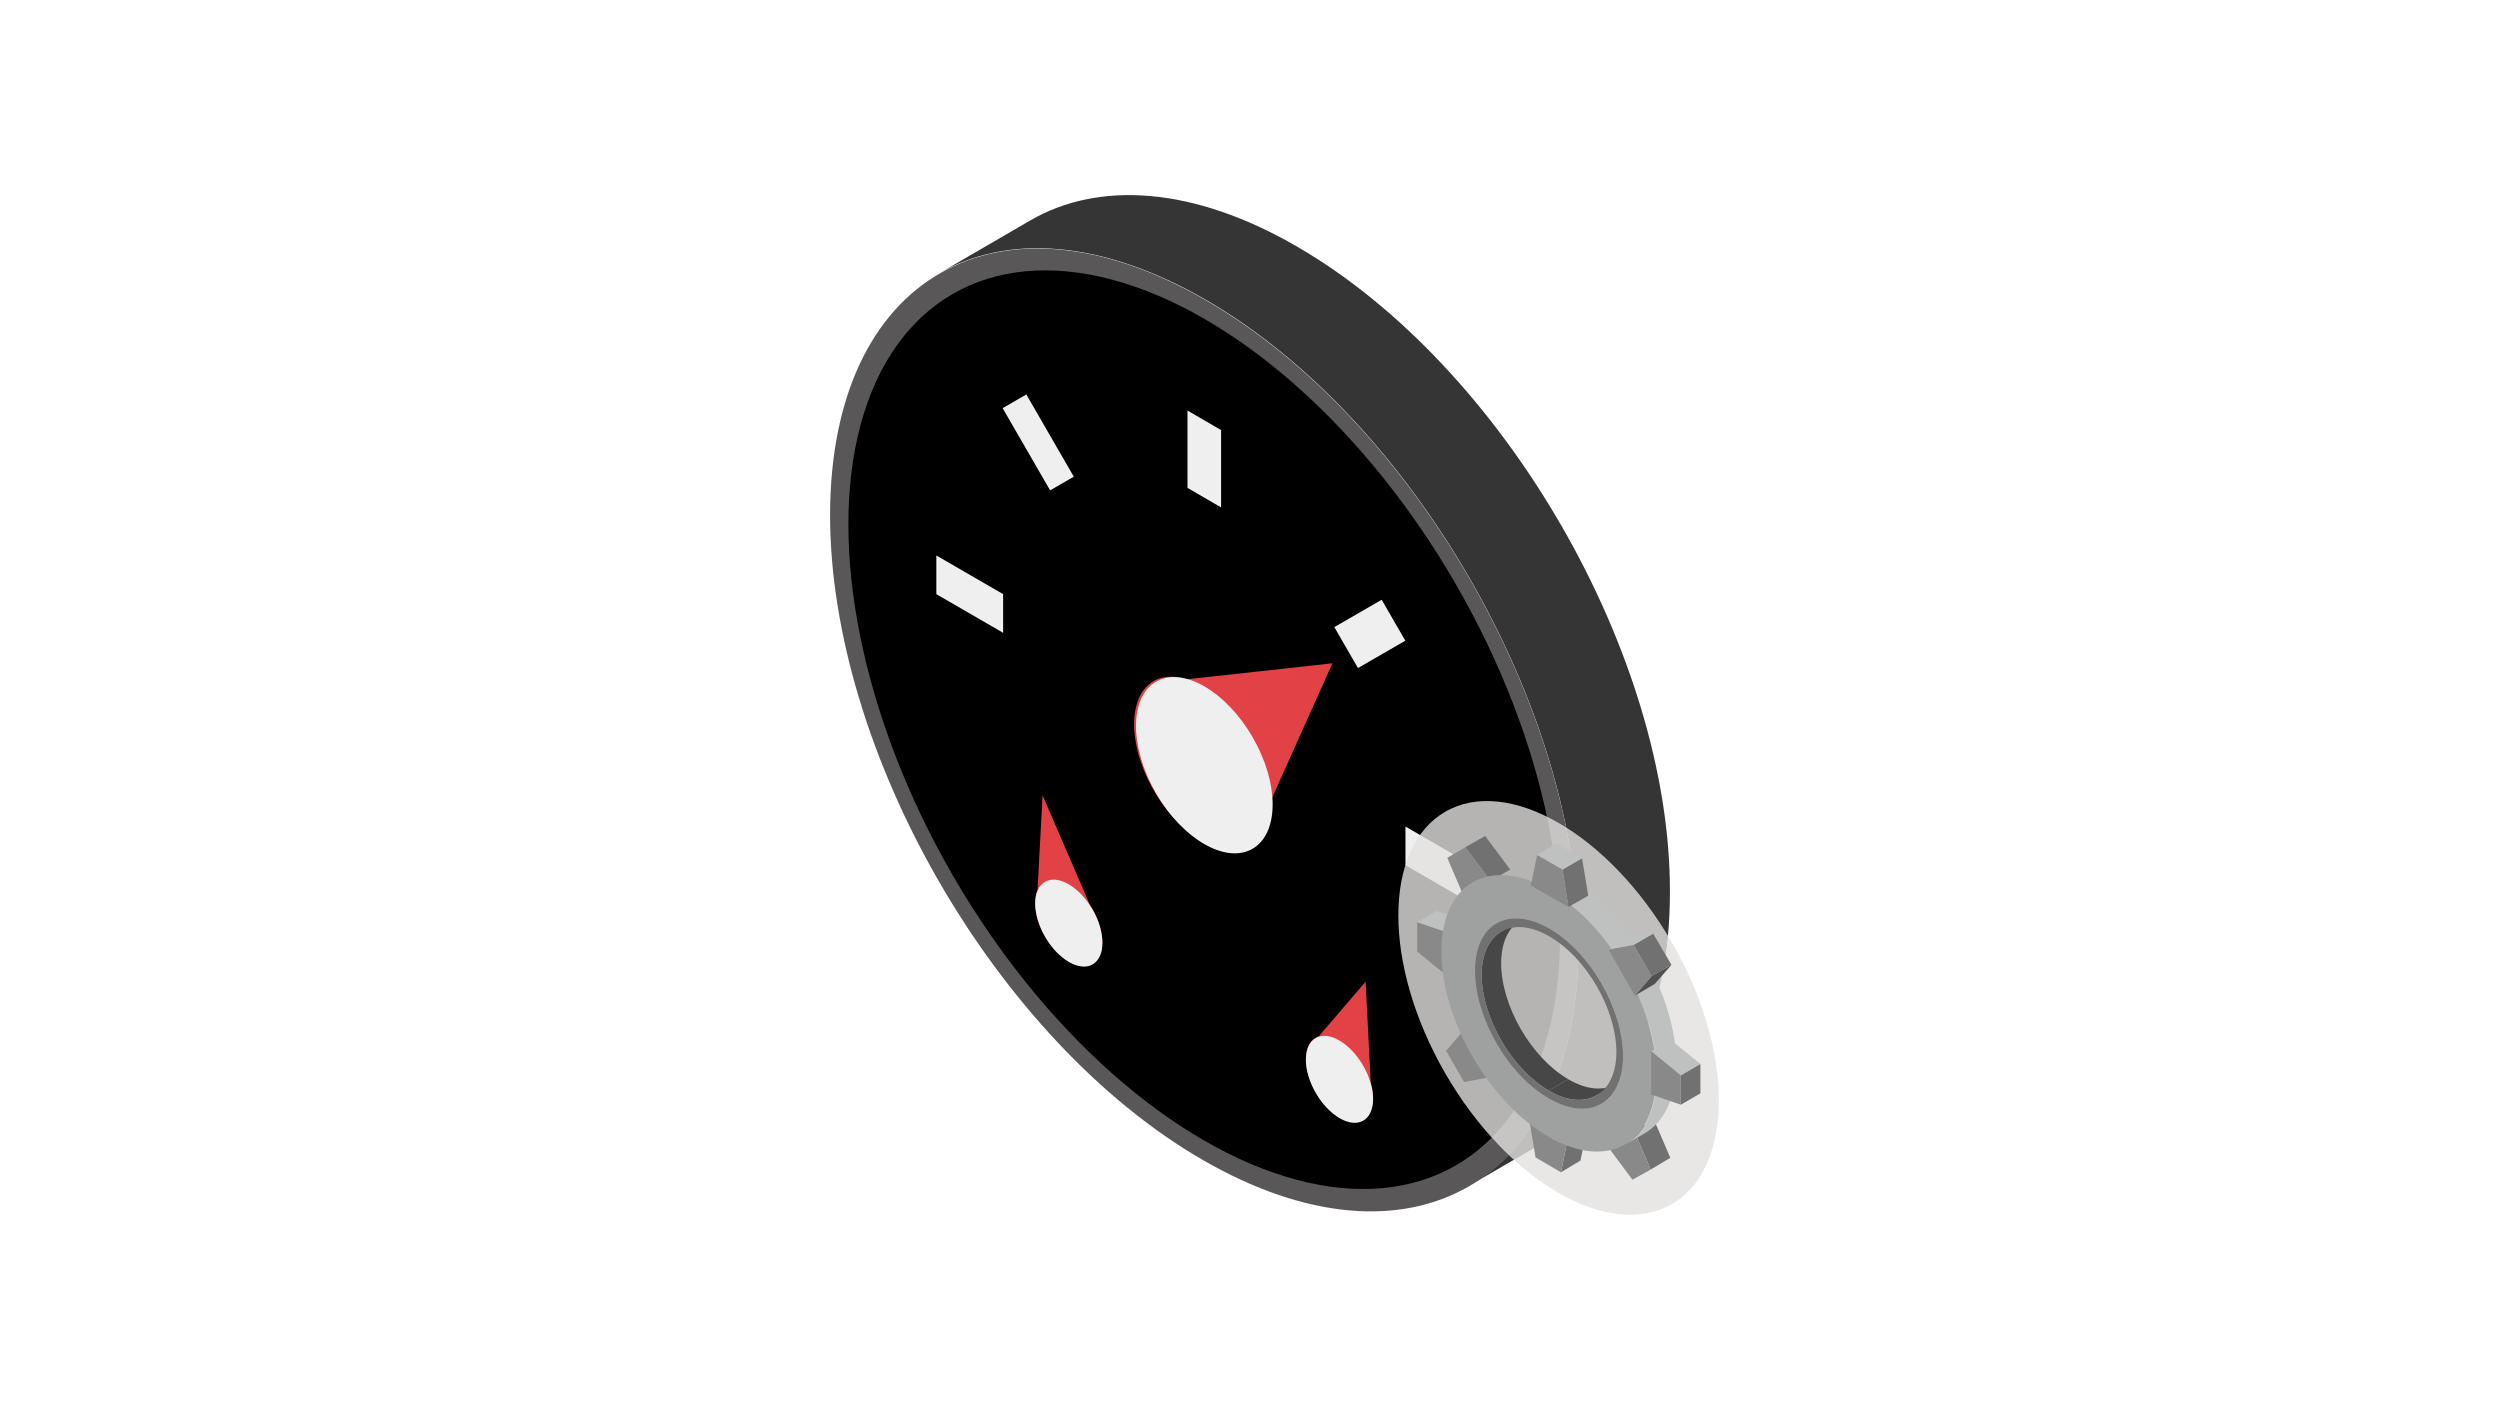 <?xml version="1.0" encoding="utf-8"?>
<!-- Generator: Adobe Illustrator 27.5.0, SVG Export Plug-In . SVG Version: 6.00 Build 0)  -->
<svg version="1.1" xmlns="http://www.w3.org/2000/svg" xmlns:xlink="http://www.w3.org/1999/xlink" x="0px" y="0px"
	 viewBox="0 0 640 360" style="enable-background:new 0 0 640 360;" xml:space="preserve">
<style type="text/css">
	.st0{fill:#FFFFFF;}
	.st1{fill:#353535;}
	.st2{fill:#595757;}
	.st3{fill:#EFEFEF;}
	.st4{fill:#E24145;}
	.st5{opacity:0.8;fill:#E2E1E0;}
	.st6{fill:#BFC1C1;}
	.st7{fill:#898989;}
	.st8{fill:#727171;}
	.st9{enable-background:new    ;}
	.st10{fill:#9FA0A0;}
	.st11{fill:#474747;}
	.st12{fill:#515151;}
</style>
<g id="レイヤー_1">
	<rect class="st0" width="640" height="360"/>
</g>
<g id="レイヤー_3">
	<g>
		<g>
			<path class="st1" d="M332,63.1c-26.6-15.4-50.7-16.8-68.2-6.7l-23.4,13.6c17.4-10.1,41.5-8.7,68.2,6.7
				c52.9,30.5,95.6,104.6,95.5,165.4c-0.1,30.2-10.7,51.4-27.9,61.4l23.4-13.6c17.2-10,27.9-31.2,27.9-61.4
				C427.7,167.7,384.9,93.7,332,63.1z"/>
			<g>
				<path class="st2" d="M308.6,76.8c52.9,30.5,95.6,104.6,95.5,165.4c-0.2,60.8-43.2,85.3-96.1,54.8
					c-52.9-30.5-95.6-104.6-95.5-165.4C212.7,70.7,255.7,46.2,308.6,76.8z"/>
			</g>
		</g>
		<g>
			<ellipse transform="matrix(0.866 -0.5 0.5 0.866 -52.1 179.181)" cx="308.3" cy="186.8" rx="74.4" ry="128.8"/>
			<polygon class="st3" points="312.6,129.9 304,124.9 304,105.1 312.6,110.1 			"/>
			<rect x="262.3" y="101.1" transform="matrix(0.866 -0.5 0.5 0.866 -21.023 148.086)" class="st3" width="7" height="24.3"/>
			<polygon class="st3" points="256.8,152.1 256.8,162 239.7,152.1 239.7,142.2 			"/>
			<polygon class="st3" points="359.8,221.5 359.8,211.6 376.9,221.5 376.9,231.4 			"/>
			<rect x="343.7" y="156.2" transform="matrix(0.866 -0.5 0.5 0.866 -34.157 197.118)" class="st3" width="14" height="12.1"/>
			<path class="st4" d="M324.6,206.6l16.5-36.8l-37.3,4.1c-3.5-1.1-6.8-0.9-9.3,1c-6.2,4.7-5.4,17.7,1.8,29
				c7.2,11.3,18,16.6,24.2,11.9C323,213.9,324.4,210.6,324.6,206.6z"/>
			<path class="st4" d="M278.9,231.4l-12-27.8l-1.3,24.3c-0.7,1.5-0.8,3.6-0.3,6.1c1.2,6,5.9,11.8,10.5,13.1s7.3-2.6,6.1-8.6
				C281.4,235.9,280.3,233.5,278.9,231.4z"/>
			<path class="st4" d="M350.9,277.1l-1.3-25.8l-12,14c-1.4,0.5-2.5,1.6-3,3.5c-1.2,4.6,1.5,11.6,6.1,15.6s9.3,3.6,10.5-0.9
				C351.7,281.7,351.6,279.4,350.9,277.1z"/>
			<ellipse transform="matrix(0.866 -0.5 0.5 0.866 -56.631 180.395)" class="st3" cx="308.3" cy="195.9" rx="14.3" ry="24.7"/>
			<ellipse transform="matrix(0.866 -0.5 0.5 0.866 -81.472 168.483)" class="st3" cx="273.6" cy="236.3" rx="7" ry="12.2"/>
			<ellipse transform="matrix(0.866 -0.5 0.5 0.866 -92.19 208.486)" class="st3" cx="342.9" cy="276.3" rx="7" ry="12.2"/>
		</g>
	</g>
</g>
<g id="レイヤー_2">
	<g>
		<ellipse transform="matrix(0.866 -0.5 0.5 0.866 -75.537 234.099)" class="st5" cx="399" cy="258" rx="33.5" ry="58"/>
		<g>
			<g>
				<g>
					<g>
						<polygon class="st6" points="362.8,236.1 367.8,233.2 375.4,235.8 370.4,238.7 						"/>
					</g>
					<g>
						<polygon class="st7" points="370.4,238.7 370.4,249.8 362.8,243.6 362.8,236.1 						"/>
					</g>
				</g>
				<g>
					<g>
						<polygon class="st8" points="375.1,216.9 380.2,214 386.6,222.6 381.6,225.5 						"/>
					</g>
					<g>
						<polygon class="st7" points="375.1,216.9 381.6,225.5 374.7,229.4 370.5,219.6 						"/>
					</g>
				</g>
				<g class="st9">
					<g>
						<polygon class="st7" points="374.5,264 379.5,261.1 386.3,272.9 381.3,275.8 						"/>
					</g>
					<g>
						<polygon class="st7" points="374.5,264 381.3,275.8 374.8,277 370.2,269 						"/>
					</g>
				</g>
				<g>
					<g>
						<polygon class="st8" points="401.2,292.3 406.2,289.3 404.6,297.1 399.6,300.1 						"/>
					</g>
					<g>
						<polygon class="st7" points="401.2,292.3 399.6,300.1 393.1,296.3 391.5,286.7 						"/>
					</g>
				</g>
				<g>
					<g>
						<polygon class="st8" points="418.3,289.5 423.4,286.6 427.6,296.4 422.6,299.4 						"/>
					</g>
					<g>
						<polygon class="st7" points="418.3,289.5 422.6,299.4 417.9,302 411.5,293.4 						"/>
					</g>
				</g>
				<g>
					<g>
						<path class="st6" d="M421.1,290.1l-5,2.9c4.9-2.9,8-9,8-17.7c0-17.5-12.2-38.8-27.4-47.5l5-2.9c15.2,8.8,27.5,30.1,27.4,47.5
							C429.1,281.1,426,287.2,421.1,290.1z"/>
					</g>
					<g>
						<path class="st10" d="M396.6,227.8c15.2,8.8,27.5,30.1,27.4,47.5c0,17.5-12.4,24.5-27.6,15.7c-15.2-8.8-27.5-30.1-27.4-47.5
							C369,226.1,381.4,219,396.6,227.8z M396.5,281.2c10.5,6,19,1.2,19-10.8c0-12-8.4-26.7-18.9-32.7c-10.5-6-19-1.2-19,10.8
							C377.6,260.5,386,275.2,396.5,281.2"/>
					</g>
					<g>
						<g>
							<path class="st11" d="M413.7,277.5l-5,2.9c-3.1,1.8-7.5,1.6-12.2-1.2l5-2.9C406.3,279.1,410.6,279.3,413.7,277.5z"/>
						</g>
						<g>
							<path class="st11" d="M384.3,238.5l5-2.9c-3.1,1.8-5,5.6-5,11c0,10.9,7.7,24.2,17.2,29.7l-5,2.9
								c-9.5-5.5-17.2-18.8-17.2-29.7C379.3,244.1,381.3,240.3,384.3,238.5z"/>
						</g>
					</g>
					<g>
						<path class="st8" d="M396.6,237.7c10.5,6,18.9,20.7,18.9,32.7c0,12-8.5,16.9-19,10.8c-10.5-6-18.9-20.7-18.9-32.7
							C377.6,236.5,386.1,231.7,396.6,237.7z M396.5,279.2c9.5,5.5,17.2,1.1,17.3-9.8c0-10.9-7.6-24.2-17.2-29.7
							c-9.5-5.5-17.2-1.1-17.3,9.8C379.3,260.4,387,273.7,396.5,279.2"/>
					</g>
				</g>
			</g>
			<g>
				<g>
					<g>
						<polygon class="st8" points="400,222.6 405,219.7 406.6,229.3 401.5,232.2 						"/>
					</g>
					<g>
						<polygon class="st6" points="393.5,218.9 398.5,215.9 405,219.7 400,222.6 						"/>
					</g>
					<g>
						<polygon class="st7" points="400,222.6 401.5,232.2 391.9,226.7 393.5,218.9 						"/>
					</g>
				</g>
				<g>
					<g>
						<g>
							<polygon class="st12" points="422.8,249.9 427.9,247 423.6,251.9 418.5,254.9 							"/>
						</g>
						<g>
							<polygon class="st8" points="418.2,241.9 423.2,239 427.9,247 422.8,249.9 							"/>
						</g>
						<g>
							<polygon class="st6" points="411.8,243.1 416.8,240.2 423.2,239 418.2,241.9 							"/>
						</g>
					</g>
					<g>
						<polygon class="st7" points="418.2,241.9 422.8,249.9 418.5,254.9 411.8,243.1 						"/>
					</g>
				</g>
				<g>
					<g>
						<polygon class="st6" points="422.7,269.1 427.7,266.2 435.3,272.4 430.3,275.3 						"/>
					</g>
					<g>
						<polygon class="st8" points="430.3,275.3 435.3,272.4 435.3,279.9 430.3,282.8 						"/>
					</g>
					<g>
						<polygon class="st7" points="422.7,269.1 430.3,275.3 430.3,282.8 422.7,280.2 						"/>
					</g>
				</g>
			</g>
		</g>
	</g>
</g>
</svg>
